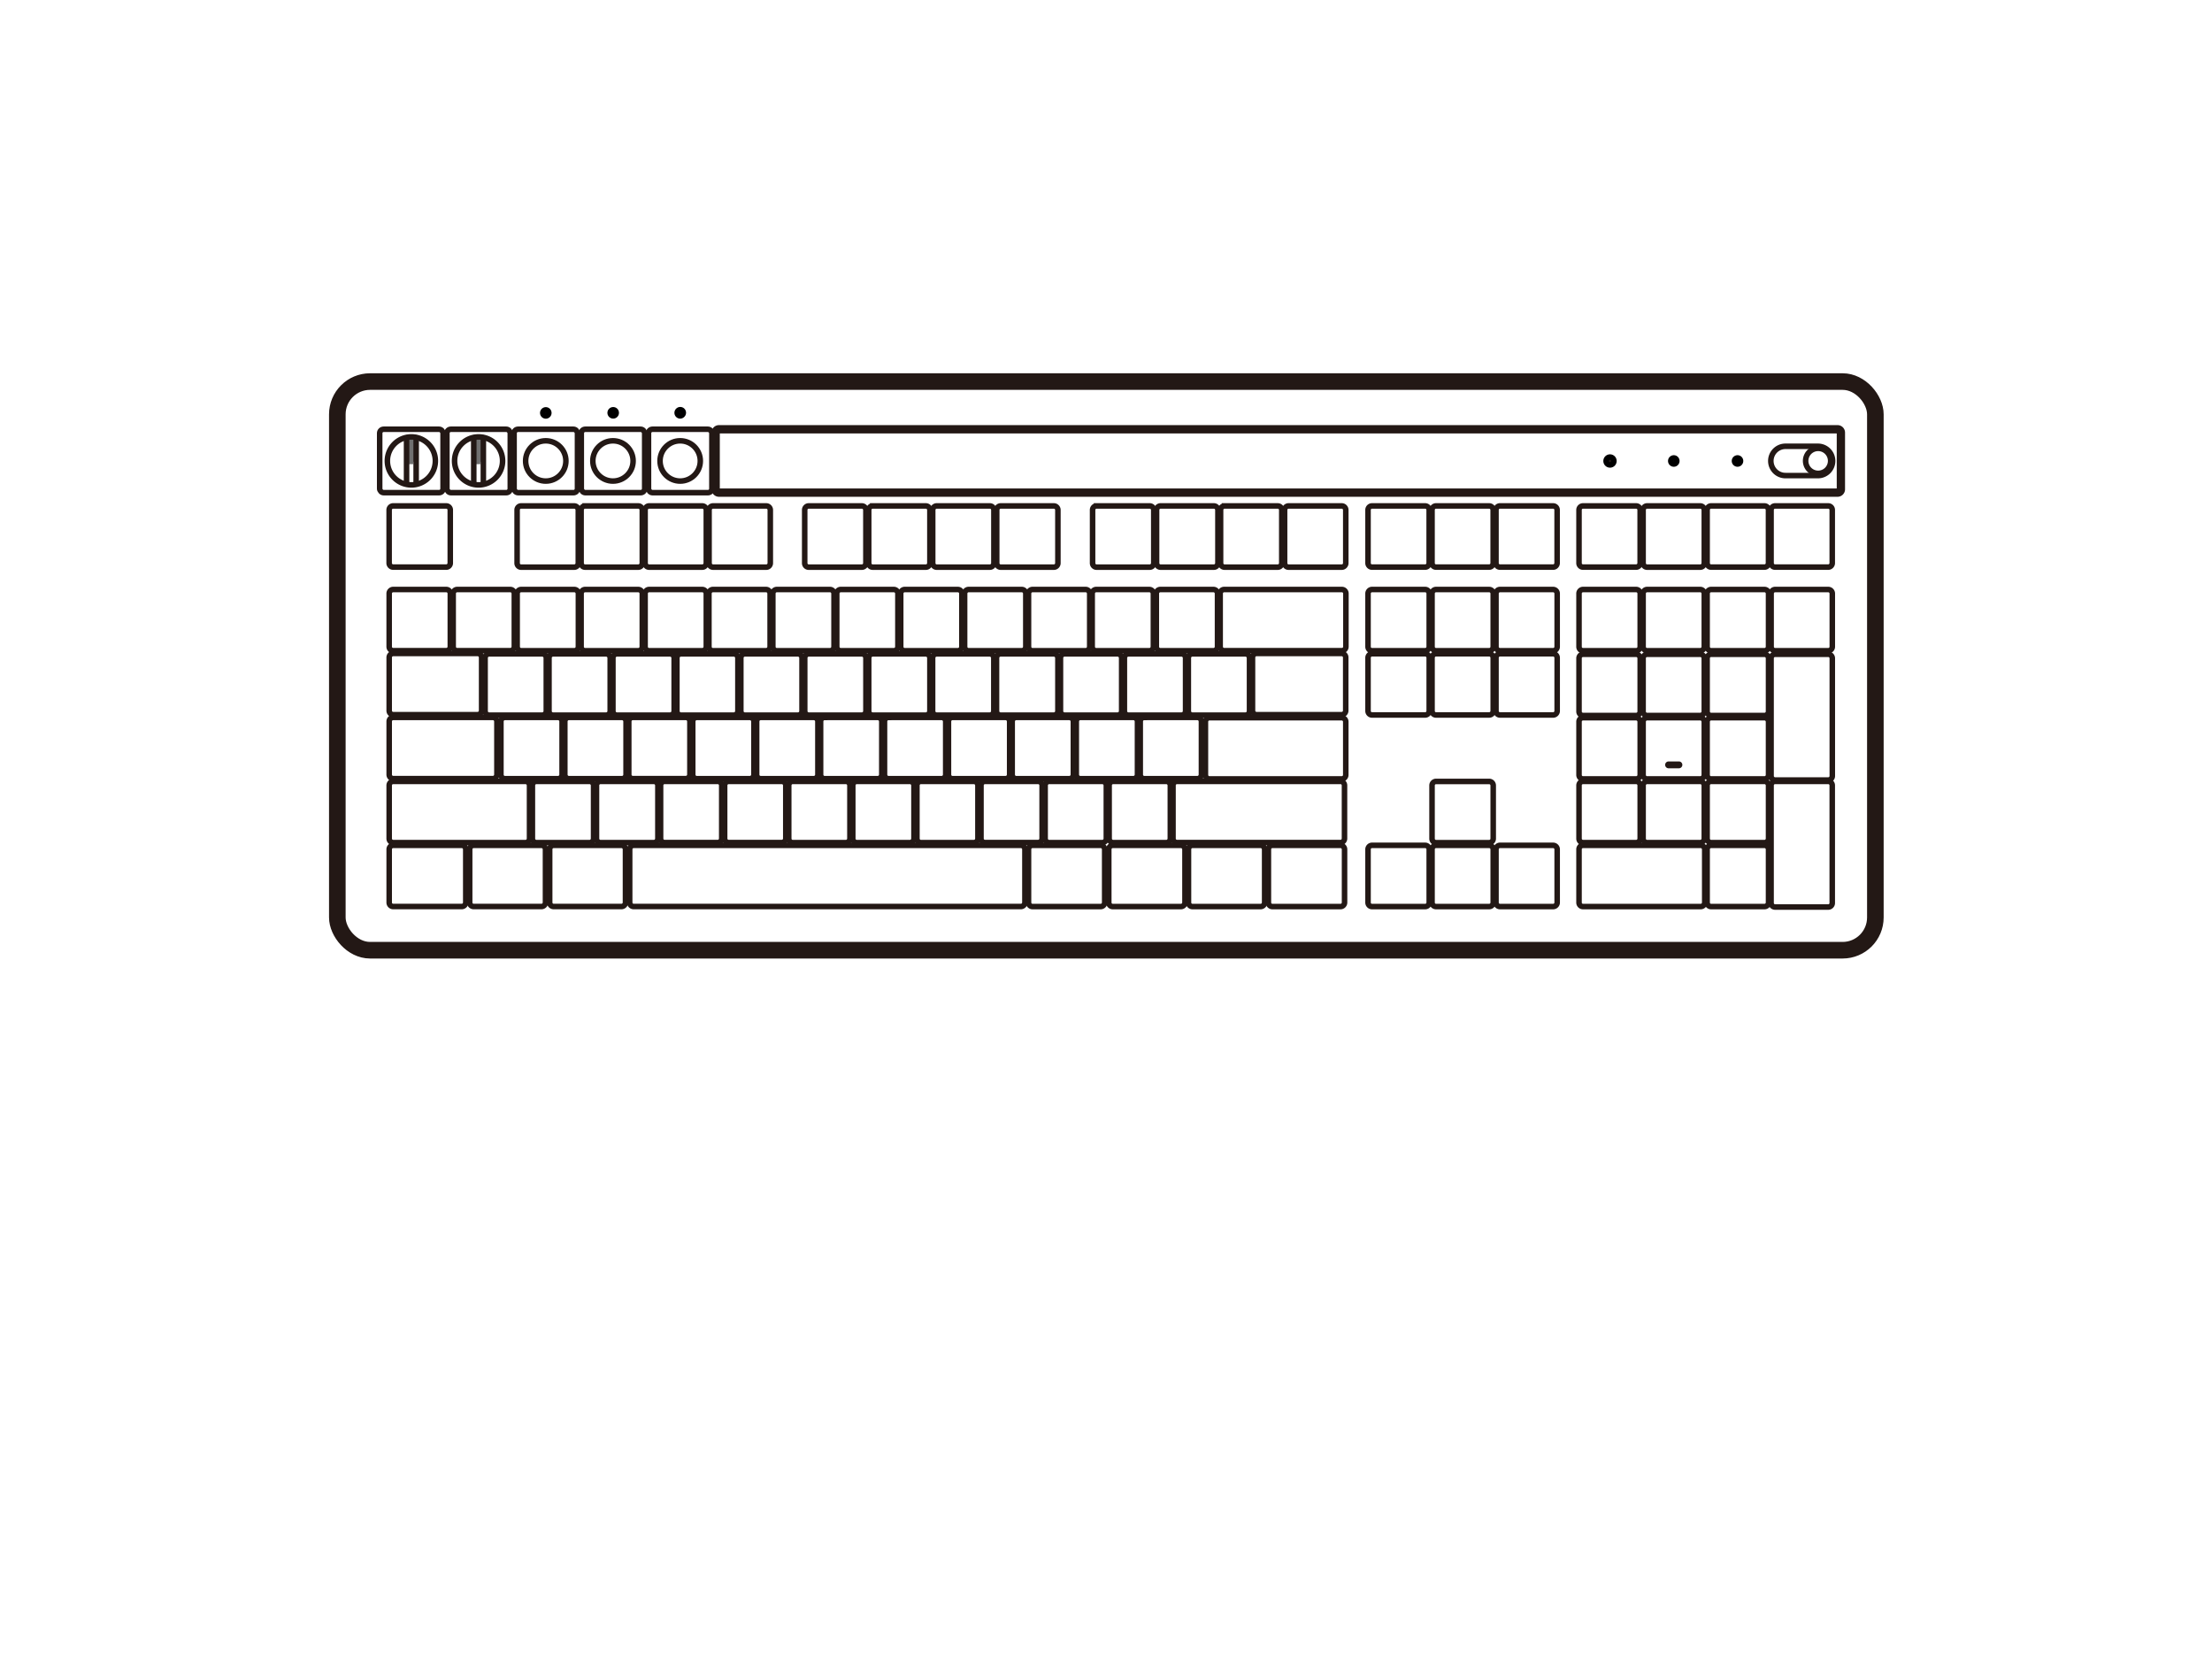 <svg xmlns="http://www.w3.org/2000/svg" width="400" height="300" viewBox="0 0 400 300">
  <g id="组_17" data-name="组 17" transform="translate(-50 -246)">
    <g id="组_16" data-name="组 16" transform="translate(-135.342 -110)">
      <g id="组_18" data-name="组 18" transform="translate(24.342 -21)">
        <g id="组_15" data-name="组 15" transform="translate(229.659 451.106)">
          <path id="路径_562" data-name="路径 562" d="M890.932,135.743h-.672l-.06-.068V131.42h.791v4.255l-.06.068" transform="translate(-884.864 -126.412)" fill="#231815" stroke="#707070" stroke-width="1"/>
          <path id="路径_563" data-name="路径 563" d="M892.973,138.7a4.34,4.34,0,1,1,0-6.136A4.34,4.34,0,0,1,892.973,138.7Z" transform="translate(-884.173 -126.393)" fill="none" stroke="#231815" stroke-miterlimit="10" stroke-width="1"/>
          <line id="直线_25" data-name="直线 25" y1="8.519" transform="translate(4.859 5.008)" fill="none" stroke="#231815" stroke-miterlimit="10" stroke-width="1"/>
          <line id="直线_26" data-name="直线 26" y2="8.519" transform="translate(6.595 5.008)" fill="none" stroke="#231815" stroke-miterlimit="10" stroke-width="1"/>
          <path id="路径_564" data-name="路径 564" d="M905.2,135.743h-.664l-.06-.068V131.42h.792v4.255l-.068.068" transform="translate(-886.991 -126.412)" fill="#231815" stroke="#707070" stroke-width="1"/>
          <path id="路径_565" data-name="路径 565" d="M907.253,138.7a4.34,4.34,0,1,1,0-6.136A4.34,4.34,0,0,1,907.253,138.7Z" transform="translate(-886.301 -126.393)" fill="none" stroke="#231815" stroke-miterlimit="10" stroke-width="1"/>
          <line id="直线_27" data-name="直线 27" y1="8.519" transform="translate(17.012 5.008)" fill="none" stroke="#231815" stroke-miterlimit="10" stroke-width="1"/>
          <line id="直线_28" data-name="直线 28" y2="8.519" transform="translate(18.748 5.008)" fill="none" stroke="#231815" stroke-miterlimit="10" stroke-width="1"/>
          <circle id="椭圆_11" data-name="椭圆 11" cx="3.642" cy="3.642" r="3.642" transform="translate(26.39 5.604)" fill="none" stroke="#231815" stroke-miterlimit="10" stroke-width="1"/>
          <path id="路径_566" data-name="路径 566" d="M919.518,127.487a.545.545,0,1,1,0-.774.553.553,0,0,1,0,.774" transform="translate(-889.093 -126.538)" fill="#231815" stroke="#000" stroke-width="1"/>
          <path id="路径_567" data-name="路径 567" d="M933.838,127.467a.545.545,0,1,1,0-.774.553.553,0,0,1,0,.774" transform="translate(-891.227 -126.535)" fill="#231815" stroke="#000" stroke-width="1"/>
          <path id="路径_568" data-name="路径 568" d="M948.068,127.467a.536.536,0,0,1-.766,0,.553.553,0,0,1,0-.774.545.545,0,1,1,.766.774" transform="translate(-893.347 -126.535)" fill="#231815" stroke="#000" stroke-width="1"/>
          <path id="路径_569" data-name="路径 569" d="M1159.2,136.7a.545.545,0,1,1,0-.774.553.553,0,0,1,0,.774" transform="translate(-924.798 -127.059)" fill="#231815" stroke="#000" stroke-width="1"/>
          <path id="路径_570" data-name="路径 570" d="M1145.729,136.789a.706.706,0,1,1,0-1,.706.706,0,0,1,0,1" transform="translate(-922.75 -127.032)" fill="#231815" stroke="#000" stroke-width="1"/>
          <path id="路径_571" data-name="路径 571" d="M1172.738,136.7a.545.545,0,1,1,0-.774.553.553,0,0,1,0,.774" transform="translate(-926.815 -127.059)" fill="#231815" stroke="#000" stroke-width="1"/>
          <circle id="椭圆_12" data-name="椭圆 12" cx="3.642" cy="3.642" r="3.642" transform="translate(38.543 5.604)" fill="none" stroke="#231815" stroke-miterlimit="10" stroke-width="1"/>
          <circle id="椭圆_13" data-name="椭圆 13" cx="3.642" cy="3.642" r="3.642" transform="translate(50.696 5.604)" fill="none" stroke="#231815" stroke-miterlimit="10" stroke-width="1"/>
          <path id="路径_572" data-name="路径 572" d="M1190.78,137.591a2.263,2.263,0,1,1,.667-1.6,2.272,2.272,0,0,1-.667,1.6Z" transform="translate(-929.063 -126.754)" fill="none" stroke="#231815" stroke-miterlimit="10" stroke-width="1"/>
          <rect id="矩形_248" data-name="矩形 248" width="11.463" height="11.463" rx="0.71" transform="translate(0 3.519)" fill="none" stroke="#231815" stroke-miterlimit="10" stroke-width="1"/>
          <rect id="矩形_249" data-name="矩形 249" width="11.463" height="11.463" rx="0.71" transform="translate(12.153 3.519)" fill="none" stroke="#231815" stroke-miterlimit="10" stroke-width="1"/>
          <rect id="矩形_250" data-name="矩形 250" width="11.463" height="11.463" rx="0.71" transform="translate(24.305 3.519)" fill="none" stroke="#231815" stroke-miterlimit="10" stroke-width="1"/>
          <rect id="矩形_251" data-name="矩形 251" width="11.463" height="11.463" rx="0.71" transform="translate(36.458 3.519)" fill="none" stroke="#231815" stroke-miterlimit="10" stroke-width="1"/>
          <rect id="矩形_252" data-name="矩形 252" width="11.463" height="11.463" rx="0.71" transform="translate(48.611 3.519)" fill="none" stroke="#231815" stroke-miterlimit="10" stroke-width="1"/>
          <path id="路径_1049" data-name="路径 1049" d="M.6,0H202.877a.6.6,0,0,1,.6.6V10.859a.6.6,0,0,1-.6.6H.6a.6.6,0,0,1-.6-.6V.6A.6.6,0,0,1,.6,0Z" transform="translate(60.755 3.519)" fill="none" stroke="#231815" stroke-width="1.5"/>
          <path id="路径_573" data-name="路径 573" d="M1188.007,138.583h-5.77a2.647,2.647,0,1,1,0-5.293h5.77a2.647,2.647,0,1,1,0,5.293Z" transform="translate(-927.974 -126.69)" fill="none" stroke="#231815" stroke-miterlimit="10" stroke-width="1"/>
          <path id="路径_574" data-name="路径 574" d="M713.483,127h9.608a.723.723,0,0,1,.723.723v9.608a.732.732,0,0,1-.732.732h-9.591a.732.732,0,0,1-.732-.732v-9.608A.723.723,0,0,1,713.483,127Z" transform="translate(-711.049 -109.618)" fill="none" stroke="#231815" stroke-miterlimit="10" stroke-width="1"/>
          <path id="路径_575" data-name="路径 575" d="M740.673,127h9.608a.732.732,0,0,1,.732.732v9.608a.732.732,0,0,1-.732.732h-9.608a.723.723,0,0,1-.723-.723v-9.625A.723.723,0,0,1,740.673,127Z" transform="translate(-715.1 -109.618)" fill="none" stroke="#231815" stroke-miterlimit="10" stroke-width="1"/>
          <path id="路径_576" data-name="路径 576" d="M754.273,127h9.608a.732.732,0,0,1,.732.732v9.608a.732.732,0,0,1-.732.732h-9.608a.723.723,0,0,1-.723-.723v-9.625a.723.723,0,0,1,.723-.723Z" transform="translate(-717.126 -109.618)" fill="none" stroke="#231815" stroke-miterlimit="10" stroke-width="1"/>
          <path id="路径_577" data-name="路径 577" d="M767.873,127h9.608a.732.732,0,0,1,.732.732v9.608a.732.732,0,0,1-.732.732h-9.608a.723.723,0,0,1-.723-.723v-9.625A.723.723,0,0,1,767.873,127Z" transform="translate(-719.152 -109.618)" fill="none" stroke="#231815" stroke-miterlimit="10" stroke-width="1"/>
          <path id="路径_578" data-name="路径 578" d="M781.472,127h9.608a.732.732,0,0,1,.732.732v9.608a.732.732,0,0,1-.732.732h-9.608a.732.732,0,0,1-.732-.732v-9.617a.723.723,0,0,1,.732-.723Z" transform="translate(-721.176 -109.618)" fill="none" stroke="#231815" stroke-miterlimit="10" stroke-width="1"/>
          <path id="路径_579" data-name="路径 579" d="M801.783,127h9.608a.732.732,0,0,1,.732.732v9.608a.732.732,0,0,1-.732.732h-9.608a.723.723,0,0,1-.723-.723v-9.625A.723.723,0,0,1,801.783,127Z" transform="translate(-724.203 -109.618)" fill="none" stroke="#231815" stroke-miterlimit="10" stroke-width="1"/>
          <path id="路径_580" data-name="路径 580" d="M815.383,127h9.608a.732.732,0,0,1,.732.732v9.608a.732.732,0,0,1-.732.732h-9.608a.723.723,0,0,1-.723-.723v-9.625a.723.723,0,0,1,.723-.723Z" transform="translate(-726.229 -109.618)" fill="none" stroke="#231815" stroke-miterlimit="10" stroke-width="1"/>
          <path id="路径_581" data-name="路径 581" d="M828.983,127h9.608a.732.732,0,0,1,.732.732v9.608a.732.732,0,0,1-.732.732h-9.608a.723.723,0,0,1-.723-.723v-9.625A.723.723,0,0,1,828.983,127Z" transform="translate(-728.255 -109.618)" fill="none" stroke="#231815" stroke-miterlimit="10" stroke-width="1"/>
          <path id="路径_582" data-name="路径 582" d="M842.583,127h9.608a.732.732,0,0,1,.732.732v9.608a.732.732,0,0,1-.732.732h-9.608a.723.723,0,0,1-.723-.723v-9.625A.723.723,0,0,1,842.583,127Z" transform="translate(-730.281 -109.618)" fill="none" stroke="#231815" stroke-miterlimit="10" stroke-width="1"/>
          <path id="路径_695" data-name="路径 695" d="M1.48,2.47" transform="translate(111.358 17.95)" fill="none" stroke="#231815" stroke-width="1"/>
          <path id="路径_583" data-name="路径 583" d="M862.953,127h9.608a.732.732,0,0,1,.732.732v9.608a.732.732,0,0,1-.732.732h-9.608a.723.723,0,0,1-.723-.723v-9.625a.723.723,0,0,1,.723-.723Z" transform="translate(-733.316 -109.618)" fill="none" stroke="#231815" stroke-miterlimit="10" stroke-width="1"/>
          <path id="路径_584" data-name="路径 584" d="M876.553,127h9.634a.732.732,0,0,1,.732.732v9.608a.732.732,0,0,1-.732.732h-9.634a.723.723,0,0,1-.723-.723v-9.625A.723.723,0,0,1,876.553,127Z" transform="translate(-735.342 -109.618)" fill="none" stroke="#231815" stroke-miterlimit="10" stroke-width="1"/>
          <path id="路径_585" data-name="路径 585" d="M890.153,127h9.608a.732.732,0,0,1,.732.732v9.608a.732.732,0,0,1-.732.732h-9.608a.723.723,0,0,1-.723-.723v-9.625a.723.723,0,0,1,.723-.723Z" transform="translate(-737.368 -109.618)" fill="none" stroke="#231815" stroke-miterlimit="10" stroke-width="1"/>
          <path id="路径_586" data-name="路径 586" d="M903.753,127h9.608a.732.732,0,0,1,.732.732v9.608a.732.732,0,0,1-.732.732h-9.608a.723.723,0,0,1-.723-.723v-9.625A.723.723,0,0,1,903.753,127Z" transform="translate(-739.394 -109.618)" fill="none" stroke="#231815" stroke-miterlimit="10" stroke-width="1"/>
          <path id="路径_587" data-name="路径 587" d="M921.483,127h9.608a.723.723,0,0,1,.723.723v9.608a.732.732,0,0,1-.732.732h-9.6a.723.723,0,0,1-.723-.723v-9.617a.723.723,0,0,1,.723-.723Z" transform="translate(-742.035 -109.618)" fill="none" stroke="#231815" stroke-miterlimit="10" stroke-width="1"/>
          <path id="路径_588" data-name="路径 588" d="M935.083,127h9.608a.723.723,0,0,1,.723.723v9.608a.732.732,0,0,1-.732.732h-9.6a.723.723,0,0,1-.723-.723v-9.617A.723.723,0,0,1,935.083,127Z" transform="translate(-744.061 -109.618)" fill="none" stroke="#231815" stroke-miterlimit="10" stroke-width="1"/>
          <path id="路径_589" data-name="路径 589" d="M948.673,127h9.608a.723.723,0,0,1,.723.723v9.608a.732.732,0,0,1-.732.732h-9.6a.723.723,0,0,1-.723-.723v-9.617A.723.723,0,0,1,948.673,127Z" transform="translate(-746.086 -109.618)" fill="none" stroke="#231815" stroke-miterlimit="10" stroke-width="1"/>
          <path id="路径_590" data-name="路径 590" d="M979.933,127h9.608a.732.732,0,0,1,.732.732v9.608a.732.732,0,0,1-.732.732h-9.608a.723.723,0,0,1-.723-.723v-9.625A.723.723,0,0,1,979.933,127Z" transform="translate(-750.742 -109.618)" fill="none" stroke="#231815" stroke-miterlimit="10" stroke-width="1"/>
          <path id="路径_591" data-name="路径 591" d="M966.313,127h9.608a.723.723,0,0,1,.723.723v9.608a.732.732,0,0,1-.732.732h-9.6a.723.723,0,0,1-.723-.723v-9.617a.723.723,0,0,1,.723-.723Z" transform="translate(-748.713 -109.618)" fill="none" stroke="#231815" stroke-miterlimit="10" stroke-width="1"/>
          <path id="路径_592" data-name="路径 592" d="M993.533,127h9.651a.723.723,0,0,1,.723.723v9.608a.732.732,0,0,1-.732.732h-9.642a.723.723,0,0,1-.723-.723v-9.617A.723.723,0,0,1,993.533,127Z" transform="translate(-752.768 -109.618)" fill="none" stroke="#231815" stroke-miterlimit="10" stroke-width="1"/>
          <path id="路径_593" data-name="路径 593" d="M1007.132,127h9.608a.723.723,0,0,1,.723.723v9.608a.732.732,0,0,1-.732.732h-9.608a.723.723,0,0,1-.723-.723v-9.617a.723.723,0,0,1,.732-.723Z" transform="translate(-754.793 -109.618)" fill="none" stroke="#231815" stroke-miterlimit="10" stroke-width="1"/>
          <path id="路径_594" data-name="路径 594" d="M979.933,144.76h9.608a.732.732,0,0,1,.732.732V155.1a.732.732,0,0,1-.732.732h-9.608a.723.723,0,0,1-.723-.723v-9.617a.723.723,0,0,1,.723-.732Z" transform="translate(-750.742 -112.263)" fill="none" stroke="#231815" stroke-miterlimit="10" stroke-width="1"/>
          <path id="路径_595" data-name="路径 595" d="M966.313,144.76h9.608a.732.732,0,0,1,.732.732V155.1a.732.732,0,0,1-.732.732h-9.608a.723.723,0,0,1-.723-.723v-9.617a.723.723,0,0,1,.723-.732Z" transform="translate(-748.713 -112.263)" fill="none" stroke="#231815" stroke-miterlimit="10" stroke-width="1"/>
          <path id="路径_596" data-name="路径 596" d="M993.533,144.76h9.651a.732.732,0,0,1,.732.732V155.1a.732.732,0,0,1-.732.732h-9.651a.723.723,0,0,1-.723-.723v-9.617a.723.723,0,0,1,.723-.732Z" transform="translate(-752.768 -112.263)" fill="none" stroke="#231815" stroke-miterlimit="10" stroke-width="1"/>
          <path id="路径_597" data-name="路径 597" d="M979.933,158.52h9.608a.732.732,0,0,1,.732.732v9.608a.732.732,0,0,1-.732.732h-9.608a.723.723,0,0,1-.723-.723v-9.625a.723.723,0,0,1,.723-.723Z" transform="translate(-750.742 -114.313)" fill="none" stroke="#231815" stroke-miterlimit="10" stroke-width="1"/>
          <path id="路径_598" data-name="路径 598" d="M966.313,158.52h9.608a.732.732,0,0,1,.732.732v9.608a.732.732,0,0,1-.732.732h-9.608a.723.723,0,0,1-.723-.723v-9.625a.723.723,0,0,1,.723-.723Z" transform="translate(-748.713 -114.313)" fill="none" stroke="#231815" stroke-miterlimit="10" stroke-width="1"/>
          <path id="路径_599" data-name="路径 599" d="M993.533,158.52h9.651a.732.732,0,0,1,.732.732v9.608a.732.732,0,0,1-.732.732h-9.651a.723.723,0,0,1-.723-.723v-9.625a.723.723,0,0,1,.723-.723Z" transform="translate(-752.768 -114.313)" fill="none" stroke="#231815" stroke-miterlimit="10" stroke-width="1"/>
          <path id="路径_600" data-name="路径 600" d="M979.933,172h9.608a.732.732,0,0,1,.732.732v9.608a.732.732,0,0,1-.732.732h-9.608a.723.723,0,0,1-.723-.723v-9.6a.723.723,0,0,1,.723-.749Z" transform="translate(-750.742 -116.321)" fill="none" stroke="#231815" stroke-miterlimit="10" stroke-width="1"/>
          <path id="路径_601" data-name="路径 601" d="M966.313,172h9.608a.732.732,0,0,1,.732.732v9.608a.732.732,0,0,1-.732.732h-9.608a.723.723,0,0,1-.723-.723v-9.6a.723.723,0,0,1,.723-.749Z" transform="translate(-748.713 -116.321)" fill="none" stroke="#231815" stroke-miterlimit="10" stroke-width="1"/>
          <path id="路径_602" data-name="路径 602" d="M993.533,172h9.651a.732.732,0,0,1,.732.732v9.608a.732.732,0,0,1-.732.732h-9.651a.723.723,0,0,1-.723-.723v-9.6a.723.723,0,0,1,.723-.749Z" transform="translate(-752.768 -116.321)" fill="none" stroke="#231815" stroke-miterlimit="10" stroke-width="1"/>
          <path id="路径_700" data-name="路径 700" d="M0,0" transform="translate(240.961 55.704)" fill="none" stroke="#231815" stroke-width="1"/>
          <path id="路径_603" data-name="路径 603" d="M979.933,185.53h9.608a.732.732,0,0,1,.732.732v9.608a.732.732,0,0,1-.732.732h-9.608a.723.723,0,0,1-.723-.723v-9.625A.723.723,0,0,1,979.933,185.53Z" transform="translate(-750.742 -118.337)" fill="none" stroke="#231815" stroke-miterlimit="10" stroke-width="1"/>
          <path id="路径_604" data-name="路径 604" d="M966.313,185.53h9.608a.732.732,0,0,1,.732.732v9.608a.732.732,0,0,1-.732.732h-9.608a.723.723,0,0,1-.723-.723v-9.625a.723.723,0,0,1,.723-.723Z" transform="translate(-748.713 -118.337)" fill="none" stroke="#231815" stroke-miterlimit="10" stroke-width="1"/>
          <path id="路径_605" data-name="路径 605" d="M993.533,185.53h9.651a.732.732,0,0,1,.732.732v9.608a.732.732,0,0,1-.732.732h-9.651a.723.723,0,0,1-.723-.723v-9.625A.723.723,0,0,1,993.533,185.53Z" transform="translate(-752.768 -118.337)" fill="none" stroke="#231815" stroke-miterlimit="10" stroke-width="1"/>
          <path id="路径_606" data-name="路径 606" d="M993.533,199.12h9.651a.732.732,0,0,1,.732.732v9.608a.732.732,0,0,1-.732.732h-9.651a.723.723,0,0,1-.723-.723v-9.6a.723.723,0,0,1,.723-.749Z" transform="translate(-752.768 -120.361)" fill="none" stroke="#231815" stroke-miterlimit="10" stroke-width="1"/>
          <path id="路径_607" data-name="路径 607" d="M1007.133,144.76h9.608a.732.732,0,0,1,.732.732V155.1a.732.732,0,0,1-.732.732h-9.608a.723.723,0,0,1-.723-.723v-9.617a.723.723,0,0,1,.723-.732Z" transform="translate(-754.794 -112.263)" fill="none" stroke="#231815" stroke-miterlimit="10" stroke-width="1"/>
          <path id="路径_608" data-name="路径 608" d="M921.483,144.76h9.608a.732.732,0,0,1,.732.732V155.1a.732.732,0,0,1-.732.732h-9.608a.723.723,0,0,1-.723-.723v-9.617a.723.723,0,0,1,.723-.732Z" transform="translate(-742.035 -112.263)" fill="none" stroke="#231815" stroke-miterlimit="10" stroke-width="1"/>
          <path id="路径_696" data-name="路径 696" d="M0,0" transform="translate(179.644 32.497)" fill="none" stroke="#231815" stroke-width="1"/>
          <path id="路径_609" data-name="路径 609" d="M935.083,144.76h9.608a.732.732,0,0,1,.732.732V155.1a.732.732,0,0,1-.732.732h-9.608a.723.723,0,0,1-.723-.723v-9.617a.723.723,0,0,1,.723-.732Z" transform="translate(-744.061 -112.263)" fill="none" stroke="#231815" stroke-miterlimit="10" stroke-width="1"/>
          <path id="路径_610" data-name="路径 610" d="M948.673,144.76h9.608a.732.732,0,0,1,.732.732V155.1a.732.732,0,0,1-.732.732h-9.608a.723.723,0,0,1-.723-.723v-9.617a.723.723,0,0,1,.723-.732Z" transform="translate(-746.086 -112.263)" fill="none" stroke="#231815" stroke-miterlimit="10" stroke-width="1"/>
          <path id="路径_697" data-name="路径 697" d="M0,0" transform="translate(211.66 40.624)" fill="none" stroke="#231815" stroke-width="1"/>
          <path id="路径_611" data-name="路径 611" d="M921.483,158.41h9.608a.732.732,0,0,1,.732.732v9.608a.732.732,0,0,1-.732.732h-9.608a.723.723,0,0,1-.723-.723v-9.617a.723.723,0,0,1,.723-.732Z" transform="translate(-742.035 -114.297)" fill="none" stroke="#231815" stroke-miterlimit="10" stroke-width="1"/>
          <path id="路径_612" data-name="路径 612" d="M935.083,158.41h9.608a.732.732,0,0,1,.732.732v9.608a.732.732,0,0,1-.732.732h-9.608a.723.723,0,0,1-.723-.723v-9.617a.723.723,0,0,1,.723-.732Z" transform="translate(-744.061 -114.297)" fill="none" stroke="#231815" stroke-miterlimit="10" stroke-width="1"/>
          <path id="路径_613" data-name="路径 613" d="M948.673,158.41h9.608a.732.732,0,0,1,.732.732v9.608a.732.732,0,0,1-.732.732h-9.608a.723.723,0,0,1-.723-.723v-9.617a.723.723,0,0,1,.723-.732Z" transform="translate(-746.086 -114.297)" fill="none" stroke="#231815" stroke-miterlimit="10" stroke-width="1"/>
          <path id="路径_614" data-name="路径 614" d="M713.493,144.76H723.1a.723.723,0,0,1,.723.723v9.608a.732.732,0,0,1-.732.732h-9.6a.723.723,0,0,1-.723-.723v-9.608a.723.723,0,0,1,.723-.732Z" transform="translate(-711.051 -112.263)" fill="none" stroke="#231815" stroke-miterlimit="10" stroke-width="1"/>
          <path id="路径_615" data-name="路径 615" d="M727.093,144.76H736.7a.723.723,0,0,1,.723.723v9.608a.732.732,0,0,1-.732.732h-9.6a.723.723,0,0,1-.723-.723v-9.608a.723.723,0,0,1,.723-.732Z" transform="translate(-713.077 -112.263)" fill="none" stroke="#231815" stroke-miterlimit="10" stroke-width="1"/>
          <path id="路径_616" data-name="路径 616" d="M733.873,158.44h9.608a.732.732,0,0,1,.732.732v9.608a.732.732,0,0,1-.732.732h-9.608a.723.723,0,0,1-.723-.723v-9.625a.723.723,0,0,1,.723-.723Z" transform="translate(-714.087 -114.301)" fill="none" stroke="#231815" stroke-miterlimit="10" stroke-width="1"/>
          <path id="路径_617" data-name="路径 617" d="M747.453,158.44h9.608a.732.732,0,0,1,.732.732v9.608a.732.732,0,0,1-.732.732h-9.608a.723.723,0,0,1-.723-.723v-9.625a.723.723,0,0,1,.723-.723Z" transform="translate(-716.11 -114.301)" fill="none" stroke="#231815" stroke-miterlimit="10" stroke-width="1"/>
          <path id="路径_618" data-name="路径 618" d="M761.042,158.44h9.608a.732.732,0,0,1,.732.732v9.608a.732.732,0,0,1-.732.732h-9.608a.732.732,0,0,1-.732-.732v-9.617a.724.724,0,0,1,.732-.723Z" transform="translate(-718.133 -114.301)" fill="none" stroke="#231815" stroke-miterlimit="10" stroke-width="1"/>
          <path id="路径_619" data-name="路径 619" d="M774.623,158.44H784.2a.732.732,0,0,1,.732.732v9.608a.732.732,0,0,1-.732.732h-9.574a.723.723,0,0,1-.723-.723v-9.625a.723.723,0,0,1,.723-.723Z" transform="translate(-720.158 -114.301)" fill="none" stroke="#231815" stroke-miterlimit="10" stroke-width="1"/>
          <path id="路径_698" data-name="路径 698" d="M2.55,0" transform="translate(61.303 44.139)" fill="none" stroke="#231815" stroke-width="1"/>
          <path id="路径_620" data-name="路径 620" d="M788.213,158.44h9.608a.732.732,0,0,1,.732.732v9.608a.732.732,0,0,1-.732.732h-9.608a.723.723,0,0,1-.723-.723v-9.625a.723.723,0,0,1,.723-.723Z" transform="translate(-722.182 -114.301)" fill="none" stroke="#231815" stroke-miterlimit="10" stroke-width="1"/>
          <path id="路径_621" data-name="路径 621" d="M801.793,158.44H811.4a.732.732,0,0,1,.732.732v9.608a.732.732,0,0,1-.732.732h-9.608a.723.723,0,0,1-.723-.723v-9.625a.724.724,0,0,1,.723-.723Z" transform="translate(-724.205 -114.301)" fill="none" stroke="#231815" stroke-miterlimit="10" stroke-width="1"/>
          <path id="路径_622" data-name="路径 622" d="M815.383,158.44h9.608a.732.732,0,0,1,.732.732v9.608a.732.732,0,0,1-.732.732h-9.608a.723.723,0,0,1-.723-.723v-9.625a.723.723,0,0,1,.723-.723Z" transform="translate(-726.229 -114.301)" fill="none" stroke="#231815" stroke-miterlimit="10" stroke-width="1"/>
          <path id="路径_623" data-name="路径 623" d="M828.963,158.44h9.608a.732.732,0,0,1,.732.732v9.608a.732.732,0,0,1-.732.732h-9.608a.723.723,0,0,1-.723-.723v-9.625a.723.723,0,0,1,.723-.723Z" transform="translate(-728.252 -114.301)" fill="none" stroke="#231815" stroke-miterlimit="10" stroke-width="1"/>
          <path id="路径_624" data-name="路径 624" d="M842.543,158.44h9.642a.732.732,0,0,1,.732.732v9.608a.732.732,0,0,1-.732.732h-9.642a.723.723,0,0,1-.723-.723v-9.625a.723.723,0,0,1,.723-.723Z" transform="translate(-730.275 -114.301)" fill="none" stroke="#231815" stroke-miterlimit="10" stroke-width="1"/>
          <path id="路径_625" data-name="路径 625" d="M856.133,158.44h9.608a.732.732,0,0,1,.732.732v9.608a.732.732,0,0,1-.732.732h-9.608a.723.723,0,0,1-.723-.723v-9.625a.723.723,0,0,1,.723-.723Z" transform="translate(-732.3 -114.301)" fill="none" stroke="#231815" stroke-miterlimit="10" stroke-width="1"/>
          <path id="路径_626" data-name="路径 626" d="M869.713,158.44h9.608a.732.732,0,0,1,.732.732v9.608a.732.732,0,0,1-.732.732h-9.608a.723.723,0,0,1-.723-.723v-9.625a.723.723,0,0,1,.723-.723Z" transform="translate(-734.323 -114.301)" fill="none" stroke="#231815" stroke-miterlimit="10" stroke-width="1"/>
          <path id="路径_627" data-name="路径 627" d="M737.233,171.94h9.608a.732.732,0,0,1,.732.732v9.608a.732.732,0,0,1-.732.732h-9.608a.723.723,0,0,1-.723-.723v-9.625A.723.723,0,0,1,737.233,171.94Z" transform="translate(-714.588 -116.312)" fill="none" stroke="#231815" stroke-miterlimit="10" stroke-width="1"/>
          <path id="路径_628" data-name="路径 628" d="M866.473,185.53h9.608a.732.732,0,0,1,.732.732v9.608a.732.732,0,0,1-.732.732h-9.608a.723.723,0,0,1-.723-.723v-9.625a.723.723,0,0,1,.723-.723Z" transform="translate(-733.84 -118.337)" fill="none" stroke="#231815" stroke-miterlimit="10" stroke-width="1"/>
          <path id="路径_629" data-name="路径 629" d="M852.873,185.53h9.608a.732.732,0,0,1,.732.732v9.608a.732.732,0,0,1-.732.732h-9.608a.723.723,0,0,1-.723-.723v-9.625A.723.723,0,0,1,852.873,185.53Z" transform="translate(-731.814 -118.337)" fill="none" stroke="#231815" stroke-miterlimit="10" stroke-width="1"/>
          <path id="路径_630" data-name="路径 630" d="M839.243,185.53h9.608a.723.723,0,0,1,.723.723v9.608a.732.732,0,0,1-.732.732h-9.6a.723.723,0,0,1-.723-.723v-9.617A.723.723,0,0,1,839.243,185.53Z" transform="translate(-729.784 -118.337)" fill="none" stroke="#231815" stroke-miterlimit="10" stroke-width="1"/>
          <path id="路径_631" data-name="路径 631" d="M825.623,185.53H835.2a.732.732,0,0,1,.732.732v9.608a.732.732,0,0,1-.732.732h-9.574a.723.723,0,0,1-.723-.723v-9.625a.723.723,0,0,1,.723-.723Z" transform="translate(-727.755 -118.337)" fill="none" stroke="#231815" stroke-miterlimit="10" stroke-width="1"/>
          <path id="路径_632" data-name="路径 632" d="M812,185.53h9.608a.732.732,0,0,1,.732.732v9.608a.732.732,0,0,1-.732.732H812a.723.723,0,0,1-.723-.723v-9.625A.723.723,0,0,1,812,185.53Z" transform="translate(-725.726 -118.337)" fill="none" stroke="#231815" stroke-miterlimit="10" stroke-width="1"/>
          <path id="路径_633" data-name="路径 633" d="M798.393,185.53H808a.732.732,0,0,1,.732.732v9.608a.732.732,0,0,1-.732.732h-9.608a.723.723,0,0,1-.723-.723v-9.625a.723.723,0,0,1,.723-.723Z" transform="translate(-723.699 -118.337)" fill="none" stroke="#231815" stroke-miterlimit="10" stroke-width="1"/>
          <path id="路径_634" data-name="路径 634" d="M784.773,185.53h9.608a.723.723,0,0,1,.723.723v9.608a.732.732,0,0,1-.732.732h-9.6a.723.723,0,0,1-.723-.723v-9.617A.723.723,0,0,1,784.773,185.53Z" transform="translate(-721.669 -118.337)" fill="none" stroke="#231815" stroke-miterlimit="10" stroke-width="1"/>
          <path id="路径_635" data-name="路径 635" d="M771.163,185.53h9.608a.723.723,0,0,1,.723.723v9.608a.732.732,0,0,1-.732.732h-9.6a.723.723,0,0,1-.723-.723v-9.617a.723.723,0,0,1,.723-.723Z" transform="translate(-719.642 -118.337)" fill="none" stroke="#231815" stroke-miterlimit="10" stroke-width="1"/>
          <path id="路径_636" data-name="路径 636" d="M757.543,185.53h9.642a.732.732,0,0,1,.732.732v9.608a.732.732,0,0,1-.732.732h-9.642a.723.723,0,0,1-.723-.723v-9.625A.723.723,0,0,1,757.543,185.53Z" transform="translate(-717.613 -118.337)" fill="none" stroke="#231815" stroke-miterlimit="10" stroke-width="1"/>
          <path id="路径_637" data-name="路径 637" d="M743.923,185.53h9.608a.732.732,0,0,1,.732.732v9.608a.732.732,0,0,1-.732.732h-9.608a.723.723,0,0,1-.723-.723v-9.625a.723.723,0,0,1,.723-.723Z" transform="translate(-715.584 -118.337)" fill="none" stroke="#231815" stroke-miterlimit="10" stroke-width="1"/>
          <path id="路径_638" data-name="路径 638" d="M880.043,185.53h29.565a.723.723,0,0,1,.723.723v9.608a.732.732,0,0,1-.732.732H880.043a.723.723,0,0,1-.723-.723v-9.617a.723.723,0,0,1,.723-.723Z" transform="translate(-735.862 -118.337)" fill="none" stroke="#231815" stroke-miterlimit="10" stroke-width="1"/>
          <path id="路径_639" data-name="路径 639" d="M750.822,171.94h9.608a.732.732,0,0,1,.732.732v9.608a.732.732,0,0,1-.732.732h-9.608a.732.732,0,0,1-.732-.732v-9.617a.723.723,0,0,1,.732-.723Z" transform="translate(-716.61 -116.312)" fill="none" stroke="#231815" stroke-miterlimit="10" stroke-width="1"/>
          <path id="路径_640" data-name="路径 640" d="M764.4,171.94h9.608a.723.723,0,0,1,.723.723v9.608A.732.732,0,0,1,774,183h-9.6a.724.724,0,0,1-.723-.723v-9.617A.723.723,0,0,1,764.4,171.94Z" transform="translate(-718.635 -116.312)" fill="none" stroke="#231815" stroke-miterlimit="10" stroke-width="1"/>
          <path id="路径_641" data-name="路径 641" d="M777.993,171.94H787.6a.732.732,0,0,1,.732.732v9.608a.732.732,0,0,1-.732.732h-9.608a.723.723,0,0,1-.723-.723v-9.625A.723.723,0,0,1,777.993,171.94Z" transform="translate(-720.659 -116.312)" fill="none" stroke="#231815" stroke-miterlimit="10" stroke-width="1"/>
          <path id="路径_642" data-name="路径 642" d="M791.573,171.94h9.617a.732.732,0,0,1,.732.732v9.608a.732.732,0,0,1-.732.732h-9.617a.723.723,0,0,1-.723-.723v-9.625A.723.723,0,0,1,791.573,171.94Z" transform="translate(-722.682 -116.312)" fill="none" stroke="#231815" stroke-miterlimit="10" stroke-width="1"/>
          <path id="路径_643" data-name="路径 643" d="M805.163,171.94h9.608a.732.732,0,0,1,.732.732v9.608a.732.732,0,0,1-.732.732h-9.608a.723.723,0,0,1-.723-.723v-9.625a.723.723,0,0,1,.723-.723Z" transform="translate(-724.707 -116.312)" fill="none" stroke="#231815" stroke-miterlimit="10" stroke-width="1"/>
          <path id="路径_644" data-name="路径 644" d="M818.743,171.94h9.608a.732.732,0,0,1,.732.732v9.608a.732.732,0,0,1-.732.732h-9.608a.723.723,0,0,1-.723-.723v-9.625a.723.723,0,0,1,.723-.723Z" transform="translate(-726.73 -116.312)" fill="none" stroke="#231815" stroke-miterlimit="10" stroke-width="1"/>
          <path id="路径_645" data-name="路径 645" d="M832.333,171.94h9.608a.732.732,0,0,1,.732.732v9.608a.732.732,0,0,1-.732.732h-9.608a.723.723,0,0,1-.723-.723v-9.625A.723.723,0,0,1,832.333,171.94Z" transform="translate(-728.755 -116.312)" fill="none" stroke="#231815" stroke-miterlimit="10" stroke-width="1"/>
          <path id="路径_702" data-name="路径 702" d="M1.49,2.46" transform="translate(102.625 56.206)" fill="none" stroke="#231815" stroke-width="1"/>
          <path id="路径_646" data-name="路径 646" d="M845.873,171.94h9.608a.732.732,0,0,1,.732.732v9.608a.732.732,0,0,1-.732.732h-9.608a.723.723,0,0,1-.723-.723v-9.625A.723.723,0,0,1,845.873,171.94Z" transform="translate(-730.772 -116.312)" fill="none" stroke="#231815" stroke-miterlimit="10" stroke-width="1"/>
          <path id="路径_647" data-name="路径 647" d="M859.493,171.94H869.1a.732.732,0,0,1,.732.732v9.608a.732.732,0,0,1-.732.732h-9.608a.723.723,0,0,1-.723-.723v-9.625A.723.723,0,0,1,859.493,171.94Z" transform="translate(-732.8 -116.312)" fill="none" stroke="#231815" stroke-miterlimit="10" stroke-width="1"/>
          <path id="路径_648" data-name="路径 648" d="M873.083,171.94h9.608a.732.732,0,0,1,.732.732v9.608a.732.732,0,0,1-.732.732h-9.608a.723.723,0,0,1-.723-.723v-9.625a.723.723,0,0,1,.723-.723Z" transform="translate(-734.825 -116.312)" fill="none" stroke="#231815" stroke-miterlimit="10" stroke-width="1"/>
          <path id="路径_649" data-name="路径 649" d="M883.3,158.44h9.608a.732.732,0,0,1,.732.732v9.608a.732.732,0,0,1-.732.732H883.3a.723.723,0,0,1-.723-.723v-9.625a.723.723,0,0,1,.723-.723Z" transform="translate(-736.347 -114.301)" fill="none" stroke="#231815" stroke-miterlimit="10" stroke-width="1"/>
          <path id="路径_650" data-name="路径 650" d="M740.692,144.76H750.3a.732.732,0,0,1,.732.732V155.1a.732.732,0,0,1-.732.732h-9.608a.732.732,0,0,1-.732-.732v-9.608a.723.723,0,0,1,.732-.732Z" transform="translate(-715.101 -112.263)" fill="none" stroke="#231815" stroke-miterlimit="10" stroke-width="1"/>
          <path id="路径_651" data-name="路径 651" d="M754.273,144.76h9.608a.732.732,0,0,1,.732.732V155.1a.732.732,0,0,1-.732.732h-9.608a.723.723,0,0,1-.723-.723v-9.617a.723.723,0,0,1,.723-.732Z" transform="translate(-717.126 -112.263)" fill="none" stroke="#231815" stroke-miterlimit="10" stroke-width="1"/>
          <path id="路径_652" data-name="路径 652" d="M767.873,144.76h9.608a.732.732,0,0,1,.732.732V155.1a.732.732,0,0,1-.732.732h-9.608a.723.723,0,0,1-.723-.723v-9.617a.723.723,0,0,1,.723-.732Z" transform="translate(-719.152 -112.263)" fill="none" stroke="#231815" stroke-miterlimit="10" stroke-width="1"/>
          <path id="路径_653" data-name="路径 653" d="M781.433,144.76h9.608a.732.732,0,0,1,.732.732V155.1a.732.732,0,0,1-.732.732h-9.608a.723.723,0,0,1-.723-.723v-9.617a.723.723,0,0,1,.723-.732Z" transform="translate(-721.172 -112.263)" fill="none" stroke="#231815" stroke-miterlimit="10" stroke-width="1"/>
          <path id="路径_654" data-name="路径 654" d="M795.013,144.76h9.608a.732.732,0,0,1,.732.732V155.1a.732.732,0,0,1-.732.732h-9.608a.723.723,0,0,1-.723-.723v-9.617a.723.723,0,0,1,.723-.732Z" transform="translate(-723.195 -112.263)" fill="none" stroke="#231815" stroke-miterlimit="10" stroke-width="1"/>
          <path id="路径_655" data-name="路径 655" d="M808.593,144.76h9.6a.732.732,0,0,1,.732.732V155.1a.732.732,0,0,1-.732.732h-9.6a.723.723,0,0,1-.723-.723v-9.617a.723.723,0,0,1,.723-.732Z" transform="translate(-725.218 -112.263)" fill="none" stroke="#231815" stroke-miterlimit="10" stroke-width="1"/>
          <path id="路径_656" data-name="路径 656" d="M822.183,144.76h9.608a.732.732,0,0,1,.732.732V155.1a.732.732,0,0,1-.732.732h-9.608a.723.723,0,0,1-.723-.723v-9.617a.723.723,0,0,1,.723-.732Z" transform="translate(-727.242 -112.263)" fill="none" stroke="#231815" stroke-miterlimit="10" stroke-width="1"/>
          <path id="路径_657" data-name="路径 657" d="M835.763,144.76h9.608a.732.732,0,0,1,.732.732V155.1a.732.732,0,0,1-.732.732h-9.608a.723.723,0,0,1-.723-.723v-9.617a.723.723,0,0,1,.723-.732Z" transform="translate(-729.265 -112.263)" fill="none" stroke="#231815" stroke-miterlimit="10" stroke-width="1"/>
          <path id="路径_658" data-name="路径 658" d="M849.343,144.76h9.608a.732.732,0,0,1,.732.732V155.1a.732.732,0,0,1-.732.732h-9.608a.723.723,0,0,1-.723-.723v-9.617a.723.723,0,0,1,.723-.732Z" transform="translate(-731.289 -112.263)" fill="none" stroke="#231815" stroke-miterlimit="10" stroke-width="1"/>
          <path id="路径_659" data-name="路径 659" d="M862.873,144.76h9.608a.732.732,0,0,1,.732.732V155.1a.732.732,0,0,1-.732.732h-9.608a.723.723,0,0,1-.723-.723v-9.617a.723.723,0,0,1,.723-.732Z" transform="translate(-733.304 -112.263)" fill="none" stroke="#231815" stroke-miterlimit="10" stroke-width="1"/>
          <path id="路径_660" data-name="路径 660" d="M876.5,144.76h9.608a.732.732,0,0,1,.732.732V155.1a.732.732,0,0,1-.732.732H876.5a.723.723,0,0,1-.723-.723v-9.617a.723.723,0,0,1,.723-.732Z" transform="translate(-735.334 -112.263)" fill="none" stroke="#231815" stroke-miterlimit="10" stroke-width="1"/>
          <path id="路径_661" data-name="路径 661" d="M890.08,144.76h21.276a.723.723,0,0,1,.723.723v9.608a.732.732,0,0,1-.732.732H890.072a.732.732,0,0,1-.732-.732v-9.6a.723.723,0,0,1,.74-.732Z" transform="translate(-737.354 -112.263)" fill="none" stroke="#231815" stroke-miterlimit="10" stroke-width="1"/>
          <path id="路径_662" data-name="路径 662" d="M966.313,199.12h21.276a.732.732,0,0,1,.732.732v9.608a.732.732,0,0,1-.732.732H966.313a.723.723,0,0,1-.723-.723v-9.6a.723.723,0,0,1,.723-.749Z" transform="translate(-748.713 -120.361)" fill="none" stroke="#231815" stroke-miterlimit="10" stroke-width="1"/>
          <path id="路径_663" data-name="路径 663" d="M1007.132,158.52h9.608a.732.732,0,0,1,.732.732v21.276a.732.732,0,0,1-.732.732h-9.608a.732.732,0,0,1-.732-.732V159.252a.723.723,0,0,1,.732-.732Z" transform="translate(-754.793 -114.313)" fill="none" stroke="#231815" stroke-miterlimit="10" stroke-width="1"/>
          <path id="路径_664" data-name="路径 664" d="M1007.132,185.53h9.608a.723.723,0,0,1,.723.723v21.276a.724.724,0,0,1-.723.723h-9.608a.732.732,0,0,1-.732-.732V186.245A.723.723,0,0,1,1007.132,185.53Z" transform="translate(-754.793 -118.337)" fill="none" stroke="#231815" stroke-miterlimit="10" stroke-width="1"/>
          <path id="路径_665" data-name="路径 665" d="M713.493,185.53h23.922a.732.732,0,0,1,.732.732v9.608a.732.732,0,0,1-.732.732H713.5a.732.732,0,0,1-.732-.732v-9.617a.723.723,0,0,1,.723-.723Z" transform="translate(-711.051 -118.337)" fill="none" stroke="#231815" stroke-miterlimit="10" stroke-width="1"/>
          <path id="路径_666" data-name="路径 666" d="M886.933,172h23.922a.732.732,0,0,1,.732.732v9.608a.732.732,0,0,1-.732.732H886.933a.723.723,0,0,1-.723-.723v-9.6a.724.724,0,0,1,.723-.749Z" transform="translate(-736.888 -116.321)" fill="none" stroke="#231815" stroke-miterlimit="10" stroke-width="1"/>
          <path id="路径_667" data-name="路径 667" d="M713.493,158.35h15.268a.723.723,0,0,1,.723.723v9.608a.732.732,0,0,1-.732.732H713.493a.723.723,0,0,1-.723-.723v-9.608a.723.723,0,0,1,.723-.732Z" transform="translate(-711.051 -114.288)" fill="none" stroke="#231815" stroke-miterlimit="10" stroke-width="1"/>
          <path id="路径_668" data-name="路径 668" d="M896.933,158.35h15.412a.723.723,0,0,1,.723.723v9.608a.732.732,0,0,1-.732.732h-15.4a.723.723,0,0,1-.723-.723v-9.608a.723.723,0,0,1,.723-.732Z" transform="translate(-738.378 -114.288)" fill="none" stroke="#231815" stroke-miterlimit="10" stroke-width="1"/>
          <path id="路径_669" data-name="路径 669" d="M900.313,199.12h12.314a.732.732,0,0,1,.732.732v9.608a.732.732,0,0,1-.732.732H900.313a.723.723,0,0,1-.723-.723v-9.6a.723.723,0,0,1,.723-.749Z" transform="translate(-738.881 -120.361)" fill="none" stroke="#231815" stroke-miterlimit="10" stroke-width="1"/>
          <path id="路径_670" data-name="路径 670" d="M883.333,199.12h12.314a.732.732,0,0,1,.732.732v9.608a.732.732,0,0,1-.732.732H883.333a.723.723,0,0,1-.723-.723v-9.6a.723.723,0,0,1,.723-.749Z" transform="translate(-736.352 -120.361)" fill="none" stroke="#231815" stroke-miterlimit="10" stroke-width="1"/>
          <path id="路径_671" data-name="路径 671" d="M866.393,199.12h12.323a.732.732,0,0,1,.732.732v9.608a.732.732,0,0,1-.732.732H866.393a.723.723,0,0,1-.723-.723v-9.6a.723.723,0,0,1,.723-.749Z" transform="translate(-733.828 -120.361)" fill="none" stroke="#231815" stroke-miterlimit="10" stroke-width="1"/>
          <path id="路径_672" data-name="路径 672" d="M849.343,199.12h12.314a.732.732,0,0,1,.732.732v9.608a.732.732,0,0,1-.732.732H849.343a.723.723,0,0,1-.723-.723v-9.6a.723.723,0,0,1,.723-.749Z" transform="translate(-731.288 -120.361)" fill="none" stroke="#231815" stroke-miterlimit="10" stroke-width="1"/>
          <path id="路径_673" data-name="路径 673" d="M713.493,199.12h12.4a.723.723,0,0,1,.723.723v9.608a.732.732,0,0,1-.732.732H713.493a.723.723,0,0,1-.723-.723v-9.591a.723.723,0,0,1,.723-.749Z" transform="translate(-711.051 -120.361)" fill="none" stroke="#231815" stroke-miterlimit="10" stroke-width="1"/>
          <path id="路径_674" data-name="路径 674" d="M730.593,199.12h12.263a.723.723,0,0,1,.723.723v9.608a.732.732,0,0,1-.732.732H730.593a.723.723,0,0,1-.723-.723v-9.591a.723.723,0,0,1,.723-.749Z" transform="translate(-713.598 -120.361)" fill="none" stroke="#231815" stroke-miterlimit="10" stroke-width="1"/>
          <path id="路径_701" data-name="路径 701" d="M730.593,199.12h12.263a.723.723,0,0,1,.723.723v9.608a.732.732,0,0,1-.732.732H730.593a.723.723,0,0,1-.723-.723v-9.591a.723.723,0,0,1,.723-.749Z" transform="translate(-699.131 -120.361)" fill="none" stroke="#231815" stroke-miterlimit="10" stroke-width="1"/>
          <path id="路径_676" data-name="路径 676" d="M764.593,199.12h70.023a.723.723,0,0,1,.723.723v9.608a.732.732,0,0,1-.732.732H764.593a.723.723,0,0,1-.723-.723v-9.591a.723.723,0,0,1,.723-.749Z" transform="translate(-718.663 -120.361)" fill="none" stroke="#231815" stroke-miterlimit="10" stroke-width="1"/>
          <path id="路径_677" data-name="路径 677" d="M713.493,171.94h18.033a.723.723,0,0,1,.723.723v9.608a.732.732,0,0,1-.732.732H713.493a.723.723,0,0,1-.723-.723v-9.617a.723.723,0,0,1,.723-.723Z" transform="translate(-711.051 -116.312)" fill="none" stroke="#231815" stroke-miterlimit="10" stroke-width="1"/>
          <path id="路径_678" data-name="路径 678" d="M935.083,185.54h9.608a.732.732,0,0,1,.732.732v9.608a.732.732,0,0,1-.732.732h-9.608a.723.723,0,0,1-.723-.723v-9.617a.723.723,0,0,1,.723-.732Z" transform="translate(-744.061 -118.338)" fill="none" stroke="#231815" stroke-miterlimit="10" stroke-width="1"/>
          <path id="路径_679" data-name="路径 679" d="M935.083,199.12h9.608a.732.732,0,0,1,.732.732v9.608a.732.732,0,0,1-.732.732h-9.608a.723.723,0,0,1-.723-.723v-9.6a.723.723,0,0,1,.723-.749Z" transform="translate(-744.061 -120.361)" fill="none" stroke="#231815" stroke-miterlimit="10" stroke-width="1"/>
          <path id="路径_699" data-name="路径 699" d="M0,0" transform="translate(200.086 86.886)" fill="none" stroke="#231815" stroke-width="1"/>
          <path id="路径_680" data-name="路径 680" d="M921.483,199.12h9.608a.732.732,0,0,1,.732.732v9.608a.732.732,0,0,1-.732.732h-9.608a.723.723,0,0,1-.723-.723v-9.6a.723.723,0,0,1,.723-.749Z" transform="translate(-742.035 -120.361)" fill="none" stroke="#231815" stroke-miterlimit="10" stroke-width="1"/>
          <path id="路径_681" data-name="路径 681" d="M948.673,199.12h9.608a.732.732,0,0,1,.732.732v9.608a.732.732,0,0,1-.732.732h-9.608a.723.723,0,0,1-.723-.723v-9.6a.723.723,0,0,1,.723-.749Z" transform="translate(-746.086 -120.361)" fill="none" stroke="#231815" stroke-miterlimit="10" stroke-width="1"/>
          <path id="路径_694" data-name="路径 694" d="M1159.651,201.078h-1.872a.119.119,0,1,1,0-.238h1.872a.119.119,0,1,1,0,.238Z" transform="translate(-924.707 -136.753)" fill="none" stroke="#231815" stroke-miterlimit="10" stroke-width="1"/>
        </g>
        <g id="组_14" data-name="组 14" transform="translate(222 446)">
          <rect id="矩形_495" data-name="矩形 495" width="278.125" height="102.83" rx="5.92" transform="translate(0)" fill="none" stroke="#231815" stroke-miterlimit="10" stroke-width="3"/>
        </g>
      </g>
    </g>
    <rect id="矩形_496" data-name="矩形 496" width="400" height="300" transform="translate(50 246)" fill="none"/>
  </g>
</svg>
